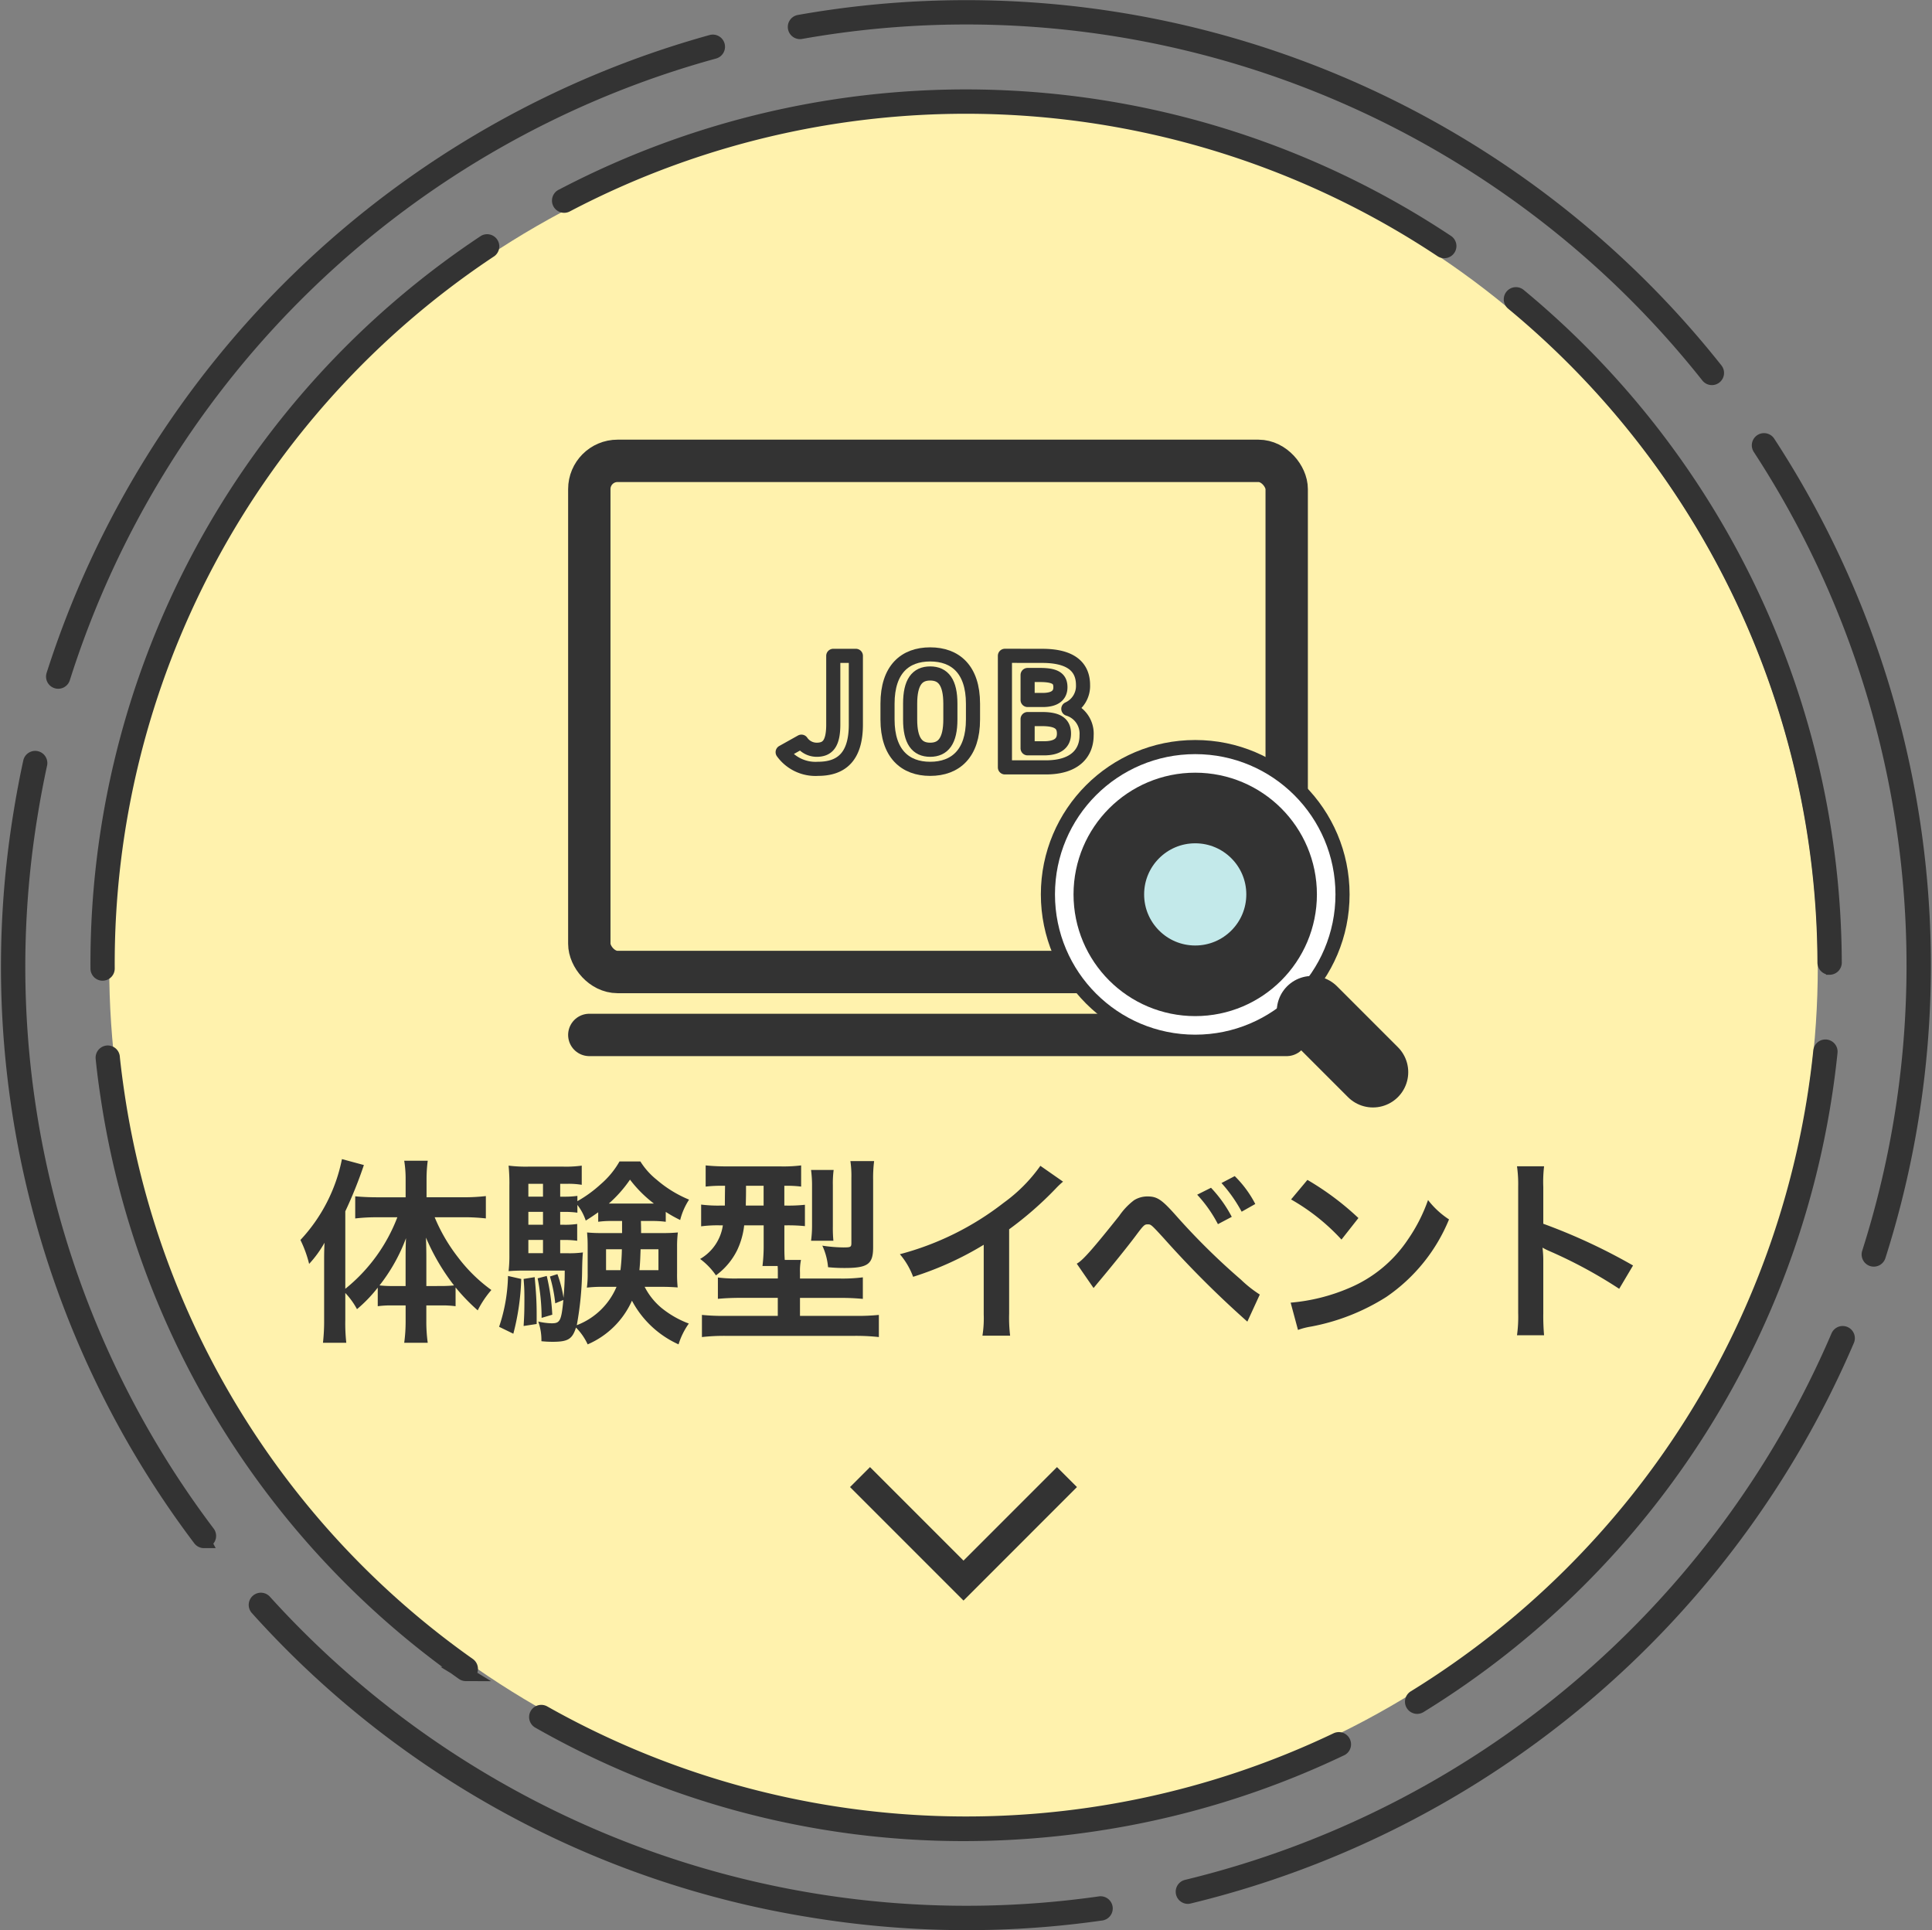 <svg xmlns="http://www.w3.org/2000/svg" width="136.822" height="136.669" viewBox="0 0 136.822 136.669">
  <rect x="0" y="0" width="136.822" height="136.669" fill="#808080" stroke="none"/>
  <g id="グループ_6544" data-name="グループ 6544" transform="translate(-3364.587 -2683.675)">
    <circle id="楕円形_437" data-name="楕円形 437" cx="60.5" cy="60.5" r="60.5" transform="translate(3372.321 2691.592)" fill="#fff2ad"/>
    <g id="グループ_6540" data-name="グループ 6540" transform="translate(2552.72 2634.98)">
      <g id="グループ_3757" data-name="グループ 3757" transform="translate(812.445 49.2)">
        <path id="パス_888" data-name="パス 888" d="M1163.346,192a.361.361,0,0,1-.344-.472,67.034,67.034,0,0,0-7.734-56.983.362.362,0,1,1,.606-.4,67.748,67.748,0,0,1,7.817,57.6A.361.361,0,0,1,1163.346,192Z" transform="translate(-1031.224 -103.318)" fill="#333" stroke="#333" stroke-width="1"/>
        <path id="パス_889" data-name="パス 889" d="M911.26,383.84a68.1,68.1,0,0,1-10.908-.883,67,67,0,0,1-39.358-21.415.362.362,0,0,1,.537-.485,67.035,67.035,0,0,0,59.136,21.39.362.362,0,1,1,.1.716A67.032,67.032,0,0,1,911.26,383.84Z" transform="translate(-843.373 -248.176)" fill="#333" stroke="#333" stroke-width="1"/>
        <path id="パス_890" data-name="パス 890" d="M821.6,101.278a.35.35,0,0,1-.11-.017.361.361,0,0,1-.235-.454,68.008,68.008,0,0,1,46.607-44.835.362.362,0,1,1,.193.7,66.925,66.925,0,0,0-46.111,44.356A.362.362,0,0,1,821.6,101.278Z" transform="translate(-818.055 -53.514)" fill="#333" stroke="#333" stroke-width="1"/>
        <path id="パス_891" data-name="パス 891" d="M1031.383,75.463a.361.361,0,0,1-.284-.137A67.013,67.013,0,0,0,966.85,50.962a.362.362,0,0,1-.127-.712,67.737,67.737,0,0,1,64.942,24.627.361.361,0,0,1-.283.586Z" transform="translate(-910.727 -49.2)" fill="#333" stroke="#333" stroke-width="1"/>
        <path id="パス_892" data-name="パス 892" d="M826.313,251.6a.361.361,0,0,1-.29-.145,67.227,67.227,0,0,1-12.686-51.5c.192-1.18.417-2.368.67-3.533a.362.362,0,0,1,.707.154c-.25,1.152-.473,2.327-.663,3.495A66.507,66.507,0,0,0,826.6,251.017a.362.362,0,0,1-.289.579Z" transform="translate(-812.445 -142.986)" fill="#333" stroke="#333" stroke-width="1"/>
        <path id="パス_893" data-name="パス 893" d="M1042.776,348.67a.362.362,0,0,1-.084-.714,67.435,67.435,0,0,0,46.125-38.983.361.361,0,1,1,.665.283,68.162,68.162,0,0,1-46.62,39.4A.363.363,0,0,1,1042.776,348.67Z" transform="translate(-959.23 -214.867)" fill="#333" stroke="#333" stroke-width="1"/>
        <path id="パス_894" data-name="パス 894" d="M1129.207,153.072a.362.362,0,0,1-.362-.36,60.807,60.807,0,0,0-22.089-46.691.362.362,0,0,1,.461-.558,61.542,61.542,0,0,1,22.352,47.247.362.362,0,0,1-.361.363Z" transform="translate(-1000.214 -85.058)" fill="#333" stroke="#333" stroke-width="1"/>
        <path id="パス_895" data-name="パス 895" d="M946.079,391.554a60.776,60.776,0,0,1-30.1-7.976.362.362,0,0,1,.356-.63,60.893,60.893,0,0,0,56.154,1.923.358.358,0,0,1,.1-.031.364.364,0,0,1,.419.3.36.36,0,0,1-.231.4,61.443,61.443,0,0,1-17.288,5.3A62.655,62.655,0,0,1,946.079,391.554Z" transform="translate(-878.412 -262.195)" fill="#333" stroke="#333" stroke-width="1"/>
        <path id="パス_896" data-name="パス 896" d="M830.3,146.86a.362.362,0,0,1-.362-.36,61.31,61.31,0,0,1,27.418-51.454.362.362,0,0,1,.4.6,60.588,60.588,0,0,0-27.1,50.849.362.362,0,0,1-.36.364Z" transform="translate(-823.609 -78.423)" fill="#333" stroke="#333" stroke-width="1"/>
        <path id="パス_897" data-name="パス 897" d="M983,77.627a.36.36,0,0,1-.2-.06,60.85,60.85,0,0,0-61.949-3.2.363.363,0,1,1-.307-.656A61.571,61.571,0,0,1,983.2,76.964a.361.361,0,0,1-.2.663Z" transform="translate(-881.299 -60.349)" fill="#333" stroke="#333" stroke-width="1"/>
        <path id="パス_898" data-name="パス 898" d="M856.667,297.85a.36.36,0,0,1-.209-.067,61,61,0,0,1-25.173-40.9c-.141-.928-.251-1.79-.336-2.638a.365.365,0,0,1,.311-.4.359.359,0,0,1,.4.294v.006c.088.86.2,1.711.335,2.626a60.286,60.286,0,0,0,24.877,40.419.362.362,0,0,1-.21.657Z" transform="translate(-824.254 -179.82)" fill="#333" stroke="#333" stroke-width="1"/>
        <path id="パス_899" data-name="パス 899" d="M1087.66,299.439a.362.362,0,0,1-.189-.67,61.1,61.1,0,0,0,28.741-45.745.362.362,0,1,1,.72.072,61.819,61.819,0,0,1-29.083,46.29A.361.361,0,0,1,1087.66,299.439Z" transform="translate(-987.878 -179.089)" fill="#333" stroke="#333" stroke-width="1"/>
      </g>
    </g>
    <path id="パス_6168" data-name="パス 6168" d="M3.472-2.366A5.383,5.383,0,0,1,4.3-1.218a10.015,10.015,0,0,0,1.47-1.526v1.316a6.936,6.936,0,0,1,.994-.056h.98v1.12a11.171,11.171,0,0,1-.1,1.526H9.31a10.754,10.754,0,0,1-.1-1.526v-1.12h1.05a6.979,6.979,0,0,1,1.022.056v-1.33a13.756,13.756,0,0,0,1.568,1.624,6.949,6.949,0,0,1,.966-1.442,11.121,11.121,0,0,1-2.38-2.338A12.206,12.206,0,0,1,9.8-7.728h2.058a13.952,13.952,0,0,1,1.568.084V-9.226a13.329,13.329,0,0,1-1.61.084H9.226V-10.4a9.965,9.965,0,0,1,.084-1.33H7.644a7.97,7.97,0,0,1,.1,1.316v1.274H5.7c-.546,0-1.092-.028-1.526-.07v1.568a13,13,0,0,1,1.484-.084h1.5A11.976,11.976,0,0,1,3.472-2.66V-8.148a30.385,30.385,0,0,0,1.316-3.276l-1.554-.42A11.722,11.722,0,0,1,.294-6.118,8.237,8.237,0,0,1,.91-4.424,7.8,7.8,0,0,0,2-5.922c-.028.616-.028.84-.028,1.582V-.476A13.663,13.663,0,0,1,1.89,1.162H3.542a12.619,12.619,0,0,1-.07-1.624Zm5.74-.49v-1.75c0-.56,0-.9-.028-1.68A15.212,15.212,0,0,0,11.172-2.9a9.227,9.227,0,0,1-.938.042Zm-1.47,0H6.818A8.384,8.384,0,0,1,5.894-2.9,12.389,12.389,0,0,0,7.77-6.244c-.028.658-.028.952-.028,1.68ZM25.186-7.462a7.114,7.114,0,0,1,.98.056v-.7a9.565,9.565,0,0,0,1.022.574,4.713,4.713,0,0,1,.63-1.442,8.389,8.389,0,0,1-2.3-1.414,5.141,5.141,0,0,1-1.148-1.288H22.89a6.071,6.071,0,0,1-1.33,1.61,8.875,8.875,0,0,1-1.652,1.2V-9.24a6.375,6.375,0,0,1-.938.056h-.28v-.91h.462a5.692,5.692,0,0,1,1.064.07v-1.358a8.093,8.093,0,0,1-1.316.07H16.45a9.729,9.729,0,0,1-1.414-.07,12.716,12.716,0,0,1,.056,1.442V-5.1a9.683,9.683,0,0,1-.056,1.19c.308-.028.7-.042,1.134-.042h2.842c0,.812-.028,1.19-.084,1.932a9.031,9.031,0,0,0-.434-1.68l-.532.168a10.191,10.191,0,0,1,.378,1.9l.574-.238c-.14,1.484-.238,1.652-.826,1.652a4.455,4.455,0,0,1-.952-.126A3.891,3.891,0,0,1,17.36,1.05a7.555,7.555,0,0,0,.784.042c1.092,0,1.4-.182,1.666-1.008a4.182,4.182,0,0,1,.826,1.19A6.044,6.044,0,0,0,23.772-1.82a6.981,6.981,0,0,0,3.3,3.094A5.152,5.152,0,0,1,27.8-.2,6.9,6.9,0,0,1,25.872-1.3a4.737,4.737,0,0,1-1.2-1.5h1.26c.392,0,.672.014,1.078.042a8.522,8.522,0,0,1-.042-1.008v-1.89a7.6,7.6,0,0,1,.056-.994,11.008,11.008,0,0,1-1.134.042h-1.47c0-.266,0-.336-.014-.854Zm-2.114,0v.854H21.7a10.208,10.208,0,0,1-1.106-.042c.028.364.042.532.042.994v1.89a7.1,7.1,0,0,1-.056,1.022A8.831,8.831,0,0,1,21.686-2.8h.994A4.977,4.977,0,0,1,19.866-.084a22.974,22.974,0,0,0,.378-3.99c.014-.6.028-.91.056-1.162a7.018,7.018,0,0,1-1.12.056h-.49v-.938h.266a6.627,6.627,0,0,1,.938.056v-1.19a5.8,5.8,0,0,1-.938.056H18.69v-.91h.28a6.375,6.375,0,0,1,.938.056V-8.6A3.716,3.716,0,0,1,20.5-7.49c.448-.28.6-.392.882-.588v.672a6.331,6.331,0,0,1,.952-.056Zm-.014,2a14.36,14.36,0,0,1-.1,1.484H21.938V-5.46Zm2.59,0v1.484H24.3c.042-.42.056-.658.084-1.484Zm-8.176-.658v.938H16.436v-.938Zm0-1.078H16.436v-.91h1.036Zm0-1.988H16.436v-.91h1.036Zm4.872.49h-.21a9.028,9.028,0,0,0,1.5-1.694,8.822,8.822,0,0,0,1.694,1.694ZM14.994-3.57a11.969,11.969,0,0,1-.63,3.6l1.008.49a17.266,17.266,0,0,0,.56-3.878Zm1.106.21c.042.56.056.728.056,1.4,0,.952-.014,1.218-.056,1.932l.924-.14V-.854c0-.854-.042-1.582-.14-2.632Zm.994-.042a14.3,14.3,0,0,1,.28,2.8l.756-.224a15.028,15.028,0,0,0-.392-2.744ZM30.366-9.954c-.014.826-.014,1.288-.014,1.4h-.308a9.569,9.569,0,0,1-1.372-.07v1.54A8.836,8.836,0,0,1,30-7.154h.21a3.3,3.3,0,0,1-1.61,2.38,4.874,4.874,0,0,1,1.12,1.162,4.884,4.884,0,0,0,1.5-1.778,5.488,5.488,0,0,0,.5-1.764H33.1V-5.8a11.733,11.733,0,0,1-.084,1.526H34.09c.014.21.014.308.014.462v.42H31.3a9.346,9.346,0,0,1-1.442-.07v1.512c.448-.042.952-.07,1.61-.07H34.1V-.742H30.338a15.141,15.141,0,0,1-1.61-.07V.756A14.206,14.206,0,0,1,30.45.672h9.044a14.817,14.817,0,0,1,1.764.084V-.812a14.977,14.977,0,0,1-1.638.07H35.672V-2.016H38.5a16.047,16.047,0,0,1,1.624.07V-3.472a11.4,11.4,0,0,1-1.652.084h-2.8v-.434a3.789,3.789,0,0,1,.07-.882H34.594c-.028-.392-.028-.6-.028-1.106V-7.154h.126a11.478,11.478,0,0,1,1.33.056V-8.61a11.1,11.1,0,0,1-1.358.056h-.1v-1.4a8.207,8.207,0,0,1,1.19.056v-1.5a10.074,10.074,0,0,1-1.5.07H30.492a14.541,14.541,0,0,1-1.5-.07v1.5a9.873,9.873,0,0,1,1.274-.056Zm2.73,0v1.4h-1.26c0-.294.014-.616.014-.966v-.434Zm4.942,3.892A9.377,9.377,0,0,1,38-7.07v-2.94a7.239,7.239,0,0,1,.056-1.064h-1.6a8.368,8.368,0,0,1,.07,1.148v2.744a8.074,8.074,0,0,1-.07,1.12Zm2.814-4.326a9.493,9.493,0,0,1,.07-1.316h-1.68a7.217,7.217,0,0,1,.07,1.2v4.592c0,.294-.042.322-.574.322a10.572,10.572,0,0,1-1.484-.126,4.523,4.523,0,0,1,.406,1.526,11.3,11.3,0,0,0,1.162.056c1.652,0,2.03-.266,2.03-1.47Zm11.844-.98a11.2,11.2,0,0,1-2.6,2.618,20.446,20.446,0,0,1-7.35,3.64,5.266,5.266,0,0,1,.938,1.6,22.683,22.683,0,0,0,5-2.268V-.854A7.874,7.874,0,0,1,48.594.658h1.96A10.591,10.591,0,0,1,50.484-.9V-6.874a24.757,24.757,0,0,0,3.3-2.884,5.767,5.767,0,0,1,.518-.49Zm3.766,8.652c.2-.238.252-.308.476-.574.756-.9,1.932-2.352,2.506-3.122s.63-.812.854-.812.238,0,1.134.98A71.339,71.339,0,0,0,67.354-.336l.882-1.918a8.414,8.414,0,0,1-1.33-1.05A48.106,48.106,0,0,1,62.37-7.77C61.306-8.974,60.984-9.2,60.284-9.2a1.78,1.78,0,0,0-.952.266,4.739,4.739,0,0,0-1.05,1.106c-1.876,2.352-2.6,3.178-3.01,3.388ZM63.8-9.324a9.449,9.449,0,0,1,1.47,2.086l.98-.518a9.073,9.073,0,0,0-1.47-2.058Zm4.116.658a7.75,7.75,0,0,0-1.456-1.974l-.938.49a10.315,10.315,0,0,1,1.428,2.03Zm2.534-.322a14.7,14.7,0,0,1,3.57,2.842l1.2-1.526a19.828,19.828,0,0,0-3.612-2.7Zm.49,9.24a4.956,4.956,0,0,1,.924-.238,15.122,15.122,0,0,0,5.334-2.1,12.287,12.287,0,0,0,4.438-5.488A6.037,6.037,0,0,1,80.15-8.946a11.69,11.69,0,0,1-1.428,2.8,9.354,9.354,0,0,1-4.158,3.43A13.34,13.34,0,0,1,70.42-1.68ZM88.368.63a15.391,15.391,0,0,1-.056-1.554v-3.7a7.238,7.238,0,0,0-.056-.952,4.523,4.523,0,0,0,.476.238A33.122,33.122,0,0,1,93.688-2.66l.98-1.652a41.131,41.131,0,0,0-6.356-2.954v-2.6a9.385,9.385,0,0,1,.056-1.47H86.45a9,9,0,0,1,.084,1.428V-.938A9.431,9.431,0,0,1,86.45.63Z" transform="translate(3385.569 2777.592)" fill="#333"/>
    <g id="グループ_6541" data-name="グループ 6541" transform="translate(3321.255 860.256)">
      <rect id="長方形_1427" data-name="長方形 1427" width="49.388" height="36.194" rx="2" transform="translate(85.066 1856.05)" fill="none" stroke="#333" stroke-linecap="round" stroke-linejoin="round" stroke-width="3"/>
      <line id="線_435" data-name="線 435" x2="49.388" transform="translate(85.066 1896.7)" fill="none" stroke="#333" stroke-linecap="round" stroke-linejoin="round" stroke-width="3"/>
      <ellipse id="楕円形_414" data-name="楕円形 414" cx="10.432" cy="10.432" rx="10.432" ry="10.432" transform="translate(117.544 1876.317)" fill="#fff" stroke="#333" stroke-linecap="round" stroke-linejoin="round" stroke-width="1"/>
      <ellipse id="楕円形_415" data-name="楕円形 415" cx="6.118" cy="6.118" rx="6.118" ry="6.118" transform="translate(121.858 1880.631)" fill="#c3e9ea" stroke="#333" stroke-linecap="round" stroke-linejoin="round" stroke-width="5"/>
      <line id="線_436" data-name="線 436" x2="4.311" y2="4.311" transform="translate(136.251 1895.024)" fill="none" stroke="#333" stroke-linecap="round" stroke-linejoin="round" stroke-width="5"/>
      <g id="グループ_6257" data-name="グループ 6257" transform="translate(98.761 1869.756)">
        <path id="パス_5689" data-name="パス 5689" d="M740.057,2684.849a1.314,1.314,0,0,0,1.076.572c.767,0,1.179-.412,1.179-1.785v-4.864h1.6v4.864c0,2.277-1.018,3.135-2.678,3.135a2.869,2.869,0,0,1-2.506-1.179Z" transform="translate(-738.73 -2678.67)" fill="none" stroke="#333" stroke-linecap="round" stroke-linejoin="round" stroke-width="1"/>
        <path id="パス_5690" data-name="パス 5690" d="M809.613,2685.933c-1.774,0-3.021-1.076-3.021-3.491v-1.121c0-2.438,1.247-3.49,3.021-3.49s3.032,1.053,3.032,3.49v1.121C812.646,2684.857,811.4,2685.933,809.613,2685.933Zm-1.419-3.491c0,1.51.492,2.14,1.419,2.14s1.43-.63,1.43-2.14v-1.121c0-1.511-.5-2.14-1.43-2.14s-1.419.629-1.419,2.14Z" transform="translate(-799.168 -2677.831)" fill="none" stroke="#333" stroke-linecap="round" stroke-linejoin="round" stroke-width="1"/>
        <path id="パス_5691" data-name="パス 5691" d="M885.27,2678.773c1.865,0,2.884.664,2.884,2.071a1.779,1.779,0,0,1-1.041,1.682,1.833,1.833,0,0,1,1.293,1.877c0,1.224-.8,2.266-2.884,2.266h-2.9v-7.9Zm-1.041,3.124h1.064c.881,0,1.259-.343,1.259-.9s-.275-.87-1.43-.87h-.893Zm0,3.422h1.156c.961,0,1.419-.366,1.419-1.041,0-.744-.492-1.03-1.568-1.03h-1.007Z" transform="translate(-866.884 -2678.67)" fill="none" stroke="#333" stroke-linecap="round" stroke-linejoin="round" stroke-width="1"/>
      </g>
    </g>
    <path id="パス_6166" data-name="パス 6166" d="M3019.333,2382.5l7.329,7.329,7.328-7.329" transform="translate(406.159 405.763)" fill="none" stroke="#333" stroke-width="2"/>
  </g>
</svg>
